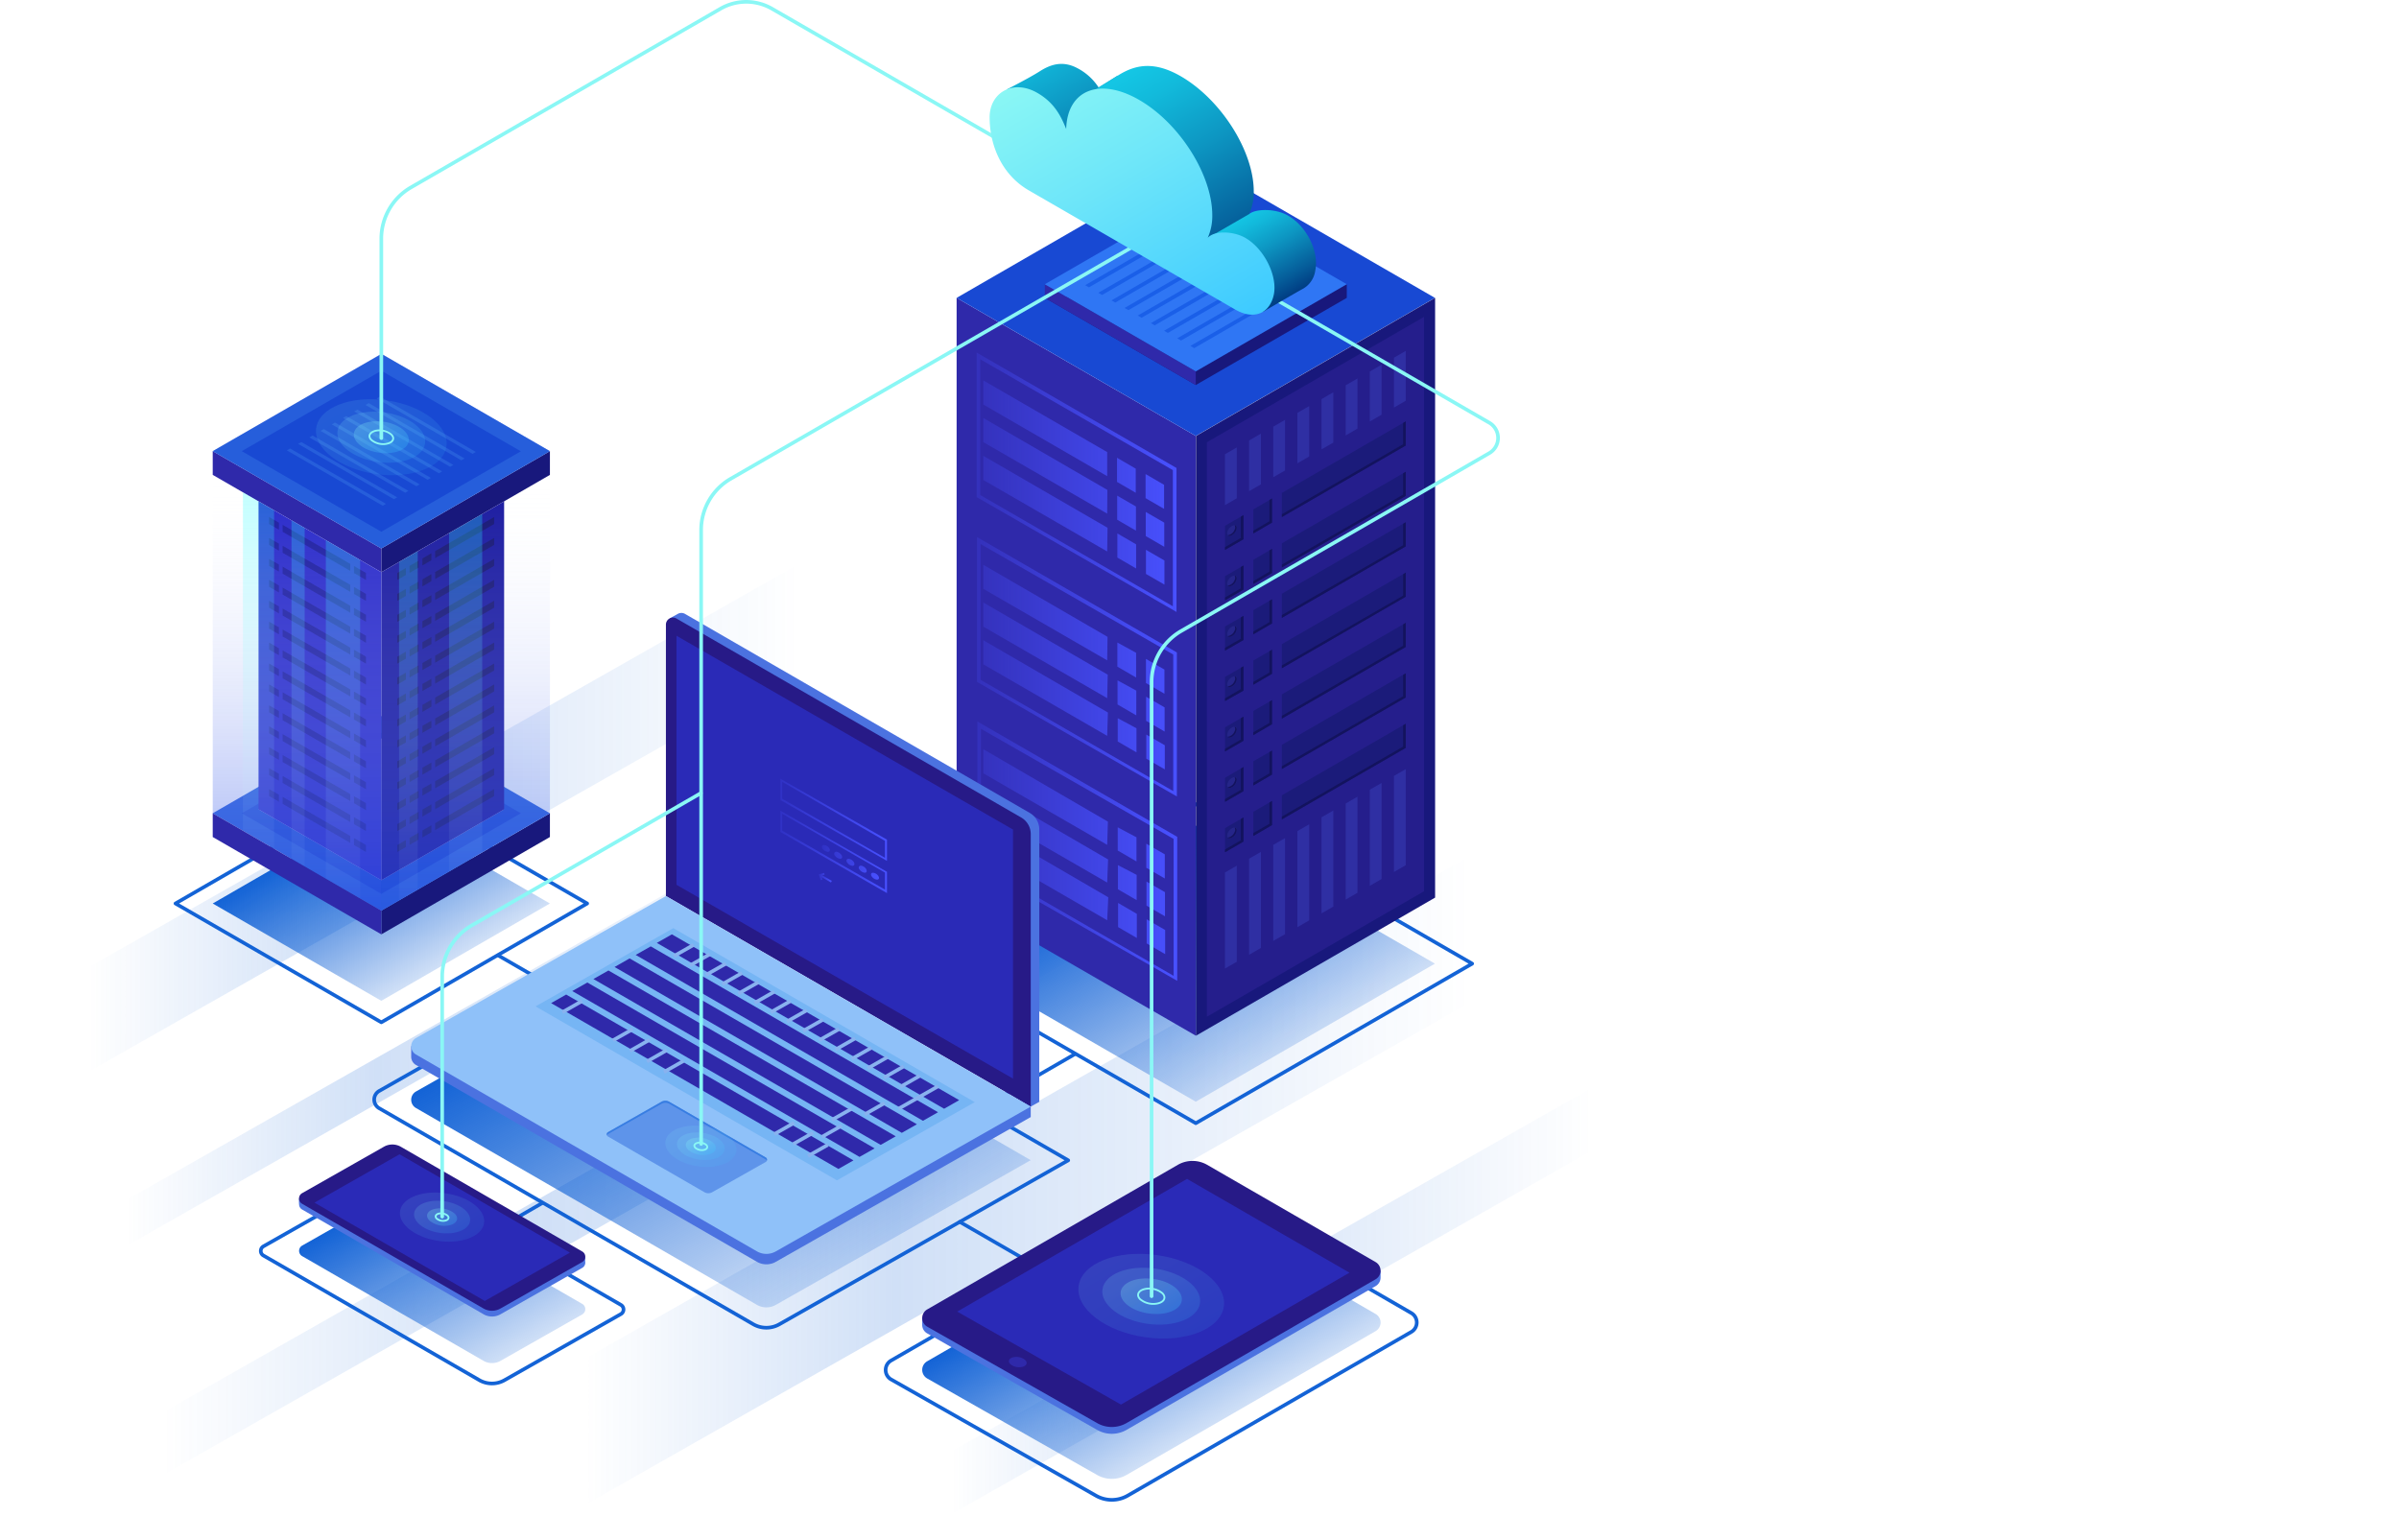 <svg xmlns="http://www.w3.org/2000/svg" xmlns:xlink="http://www.w3.org/1999/xlink" viewBox="0 0 659.95 423.59">
                        <defs><style>

                            .contact-clock {
                                transform-origin:55% 50%;
                                -moz-transform-origin:55% 50%;
                                animation-count: 0.5;
                                animation: clockFlip 2.5s;
                            }

                            @keyframes clockFlip {
                                0% {transform: perspective(2000px) rotateY(90deg) skewY(-1deg)}
                                30% {transform:perspective(2000px) rotateY(-25deg) skewY(-0.8deg)}
                                50% {transform:perspective(2000px) rotateY(20deg) skewY(0.8deg)}
                                70% {transform:perspective(2000px) rotateY(-10deg) skewY(-0.8deg)}
                                100% {transform:perspective(2000px) rotateY(0deg)}
                            }

                            .contact_lap {
                                animation-name: contactLap;
                                animation-duration: 6s;
                                animation-iteration-count: 1;
                                transform-origin: 50% 50%;
                            }

                            @keyframes contactLap {
                                0% {transform: translate(150px, 0);}
                                20% {transform: translate(0, 5px);}
                            }

                            .lap_location {
                                animation-name: locationOpecity;
                                animation-duration: 3s;
                                animation-iteration-count: infinite;
                            }

                            @keyframes locationOpecity {
                                0% {opacity: 1.5;}
                                50% {opacity: 0.4;}
                                100% {opacity: 1.5;}
                            }

                            .contact_location {
                                animation-name: contact-locate;
                                animation-duration: 3s;
                                animation-iteration-count: infinite;
                                transform-origin: 50% 50%;
                            }

                            @keyframes contact-locate {
                                0% {transform: translate(0, 0);}
                                50% {transform: translate(0, 8px);}
                            }

                            .contact_block {
                                animation-name: contactBlocka-1;
                                animation-duration: 4s;
                                animation-iteration-count: infinite;
                                transform-origin: 50% 50%;
                            }

                            @keyframes contactBlocka-1 {
                                0% {transform: translate(0, 0);}
                                50% {transform: translate(20px, 0);}
                            }

                            .contact_block-sec {
                                animation-name: contactBlocka-2;
                                animation-duration: 4s;
                                animation-iteration-count: infinite;
                                transform-origin: 50% 50%;
                            }

                            @keyframes contactBlocka-2 {
                                0% {transform: translate(0, 0);}
                                50% {transform: translate(-20px, 0);}
                            }

                            .cls-1,.cls-2,.cls-3,.cls-4,.cls-41,.cls-47,.cls-5,.cls-6,.cls-62,.cls-7{fill:none;}
                        .cls-2,.cls-3,.cls-4,.cls-41,.cls-5,.cls-6,.cls-62,.cls-7{stroke-linecap:round;stroke-linejoin:round;}
                        .cls-2,.cls-3{stroke-width:15px;}.cls-2{stroke:url(#linear-gradient);}.cls-3{stroke:url(#linear-gradient-2);}
                        .cls-4{stroke-width:11px;stroke:url(#linear-gradient-3);}.cls-5{stroke-width:25px;stroke:url(#linear-gradient-4);}
                        .cls-6{stroke-width:35px;stroke:url(#linear-gradient-5);}.cls-7{stroke:#1363d6;}.cls-8{fill:url(#linear-gradient-6);}
                        .cls-9{fill:url(#linear-gradient-7);}.cls-10{fill:url(#linear-gradient-8);}.cls-11{fill:url(#linear-gradient-9);}
                        .cls-12{fill:url(#linear-gradient-10);}.cls-13{fill:#2f29aa;}.cls-14{fill:#1849d3;}.cls-15{fill:#18187c;}
                        .cls-16{fill:#2f76f4;}.cls-17{fill:#1a5fe8;}.cls-18{fill:#251e8c;}.cls-19{fill:#1b1b7a;}.cls-20{fill:#13135e;}.cls-21{fill:#252589;}
                        .cls-22{fill:#2f2fa3;}.cls-23{fill:url(#linear-gradient-11);}.cls-24{fill:#265edb;}.cls-25{fill:#c3c8f4;}.cls-26{fill:#1a1aa0;}.cls-27{fill:#2727c9;}
                        .cls-28{fill:#151575;}.cls-29{fill:url(#linear-gradient-12);}.cls-30{fill:url(#linear-gradient-13);}.cls-31{clip-path:url(#clip-path);}
                        .cls-32{fill:url(#linear-gradient-14);}.cls-33{fill:url(#linear-gradient-15);}.cls-34{fill:url(#linear-gradient-16);}.cls-35{clip-path:url(#clip-path-2);}
                        .cls-36{fill:url(#linear-gradient-17);}.cls-37{fill:url(#linear-gradient-18);}.cls-38,.cls-53,.cls-56,.cls-59{opacity:0.11;}.cls-38{fill:url(#linear-gradient-19);}
                        .cls-39,.cls-54,.cls-57,.cls-60{opacity:0.15;}.cls-39{fill:url(#linear-gradient-20);}.cls-40,.cls-55,.cls-58,.cls-61{opacity:0.25;}.cls-40{fill:url(#linear-gradient-21);}
                        .cls-41,.cls-62{stroke:#8af7f5;}.cls-41{stroke-width:0.5px;}.cls-42{fill:#4b72e0;}.cls-43{fill:#271a87;}.cls-44{fill:#2a2ab7;}.cls-45{fill:#8fc1f9;}
                        .cls-46{fill:#76b5f4;}.cls-47{stroke:#89b2ef;stroke-miterlimit:10;}.cls-48{fill:#5e94ea;}.cls-49{fill:#377de2;}.cls-50{fill:url(#linear-gradient-22);}
                        .cls-51{fill:url(#linear-gradient-23);}.cls-52{fill:url(#linear-gradient-24);}.cls-53{fill:url(#linear-gradient-25);}.cls-54{fill:url(#linear-gradient-26);}
                        .cls-55{fill:url(#linear-gradient-27);}.cls-56{fill:url(#linear-gradient-28);}.cls-57{fill:url(#linear-gradient-29);}.cls-58{fill:url(#linear-gradient-30);}
                        .cls-59{fill:url(#linear-gradient-31);}.cls-60{fill:url(#linear-gradient-32);}.cls-61{fill:url(#linear-gradient-33);}.cls-63{fill:url(#linear-gradient-34);}
                        .cls-64{fill:url(#linear-gradient-35);}.cls-65{fill:url(#linear-gradient-36);}.cls-66{fill:url(#linear-gradient-37);}</style>
                            <linearGradient id="linear-gradient" x1="5" y1="357.87" x2="225.04" y2="357.87" gradientTransform="matrix(-1, 0, 0, 1, 464.95, 0)" gradientUnits="userSpaceOnUse"><stop offset="0.1" stop-color="#1363d6" stop-opacity="0"/><stop offset="0.62" stop-color="#1363d6" stop-opacity="0.2"/><stop offset="0.9" stop-color="#1363d6" stop-opacity="0"/></linearGradient>
                            <linearGradient id="linear-gradient-2" x1="94.28" y1="314.89" x2="456.08" y2="314.89" xlink:href="#linear-gradient"/>
                            <linearGradient id="linear-gradient-3" x1="208.58" y1="280.55" x2="454.85" y2="280.55" xlink:href="#linear-gradient"/>
                            <linearGradient id="linear-gradient-4" x1="220.92" y1="225.04" x2="464.95" y2="225.04" xlink:href="#linear-gradient"/>
                            <linearGradient id="linear-gradient-5" x1="30.15" y1="324.74" x2="334.24" y2="324.74" xlink:href="#linear-gradient"/>
                            <linearGradient id="linear-gradient-6" x1="119.55" y1="293.61" x2="152.44" y2="236.63" gradientTransform="matrix(-1, 0, 0, 1, 464.95, 0)" gradientUnits="userSpaceOnUse"><stop offset="0" stop-color="#1363d6" stop-opacity="0.2"/><stop offset="1" stop-color="#1363d6"/></linearGradient>
                            <linearGradient id="linear-gradient-7" x1="134.59" y1="393.98" x2="161.83" y2="346.79" xlink:href="#linear-gradient-6"/>
                            <linearGradient id="linear-gradient-8" x1="241.86" y1="354.1" x2="292.32" y2="266.71" xlink:href="#linear-gradient-6"/>
                            <linearGradient id="linear-gradient-9" x1="348.45" y1="268.65" x2="371.64" y2="228.48" xlink:href="#linear-gradient-6"/>
                            <linearGradient id="linear-gradient-10" x1="329.57" y1="375.96" x2="357.05" y2="328.38" xlink:href="#linear-gradient-6"/>
                            <linearGradient id="linear-gradient-11" x1="141.4" y1="183.44" x2="196.38" y2="183.44" gradientTransform="matrix(-1, 0, 0, 1, 464.95, 0)" gradientUnits="userSpaceOnUse">
                                <stop offset="0" stop-color="#4851ff"/><stop offset="1" stop-color="#4851ff" stop-opacity="0.2"/></linearGradient>
                            <linearGradient id="linear-gradient-12" x1="336.85" y1="250.53" x2="336.85" y2="130.65" gradientTransform="matrix(-1, 0, 0, 1, 464.95, 0)" gradientUnits="userSpaceOnUse"><stop offset="0" stop-color="#2e52e8" stop-opacity="0.4"/><stop offset="1" stop-color="#fff" stop-opacity="0"/></linearGradient>
                            <linearGradient id="linear-gradient-13" x1="383.24" y1="250.53" x2="383.24" y2="130.65" gradientTransform="matrix(-1, 0, 0, 1, 464.95, 0)" gradientUnits="userSpaceOnUse"><stop offset="0" stop-color="#2e52e8" stop-opacity="0.5"/><stop offset="1" stop-color="#fff" stop-opacity="0"/></linearGradient>
                            <clipPath id="clip-path"><polygon class="cls-1" points="104.9 157.43 104.9 250.53 58.52 223.75 58.52 130.65 104.9 157.43"/></clipPath>
                            <linearGradient id="linear-gradient-14" x1="370.58" y1="127.99" x2="370.58" y2="257.05" gradientTransform="matrix(1, 0, 0, -1, -276.22, 385.04)" gradientUnits="userSpaceOnUse"><stop offset="0" stop-color="aqua" stop-opacity="0.3"/><stop offset="1" stop-color="#fff" stop-opacity="0"/></linearGradient>
                            <linearGradient id="linear-gradient-15" x1="382.95" y1="123.56" x2="382.95" y2="252.62" gradientTransform="matrix(1, 0, 0, -1, -300.95, 376.18)" xlink:href="#linear-gradient-14"/>
                            <linearGradient id="linear-gradient-16" x1="393.82" y1="120.18" x2="393.82" y2="249.23" gradientTransform="matrix(1, 0, 0, -1, -322.7, 369.41)" xlink:href="#linear-gradient-14"/>
                            <clipPath id="clip-path-2"><polygon class="cls-1" points="104.9 157.43 104.9 250.53 151.28 223.75 151.28 130.65 104.9 157.43"/></clipPath>
                            <linearGradient id="linear-gradient-17" x1="336.85" y1="127.99" x2="336.85" y2="257.05" gradientTransform="matrix(1, 0, 0, -1, -208.76, 385.04)" xlink:href="#linear-gradient-14"/>
                            <linearGradient id="linear-gradient-18" x1="352.6" y1="130.01" x2="352.6" y2="259.07" gradientTransform="matrix(1, 0, 0, -1, -240.25, 389.08)" xlink:href="#linear-gradient-14"/>
                            <linearGradient id="linear-gradient-19" x1="353.16" y1="132.21" x2="366.93" y2="108.37" gradientTransform="matrix(-0.14, -0.99, -0.99, 0.14, 274.43, 459.94)" gradientUnits="userSpaceOnUse"><stop offset="0" stop-color="#3dcaff"/><stop offset="0.6" stop-color="#6ee6f9"/><stop offset="1" stop-color="#8af7f5"/></linearGradient>
                            <linearGradient id="linear-gradient-20" x1="355.42" y1="128.3" x2="364.67" y2="112.28" xlink:href="#linear-gradient-19"/>
                            <linearGradient id="linear-gradient-21" x1="357.15" y1="125.31" x2="362.94" y2="115.27" gradientTransform="matrix(-1, 0, 0, 1, 464.95, 0)" xlink:href="#linear-gradient-19"/>
                            <linearGradient id="linear-gradient-22" x1="220.98" y1="229.97" x2="250.29" y2="229.97" xlink:href="#linear-gradient-11"/>
                            <linearGradient id="linear-gradient-23" x1="223.14" y1="237.26" x2="238.85" y2="237.26" xlink:href="#linear-gradient-11"/>
                            <linearGradient id="linear-gradient-24" x1="236.11" y1="241.47" x2="239.74" y2="241.47" xlink:href="#linear-gradient-11"/>
                            <linearGradient id="linear-gradient-25" x1="268.4" y1="321.89" x2="275.91" y2="308.88" gradientTransform="matrix(-1, 0, 0, 1, 464.95, 0)" xlink:href="#linear-gradient-19"/>
                            <linearGradient id="linear-gradient-26" x1="269.63" y1="319.76" x2="274.68" y2="311.02" gradientTransform="matrix(-1, 0, 0, 1, 464.95, 0)" xlink:href="#linear-gradient-19"/>
                            <linearGradient id="linear-gradient-27" x1="270.58" y1="318.13" x2="273.74" y2="312.65" gradientTransform="matrix(-1, 0, 0, 1, 464.95, 0)" xlink:href="#linear-gradient-19"/>
                            <linearGradient id="linear-gradient-28" x1="140.57" y1="369.91" x2="155.91" y2="343.34" gradientTransform="matrix(-0.14, -0.99, -0.99, 0.14, 690.58, 453.46)" xlink:href="#linear-gradient-19"/>
                            <linearGradient id="linear-gradient-29" x1="143.09" y1="365.55" x2="153.39" y2="347.7" gradientTransform="matrix(-0.14, -0.99, -0.99, 0.14, 690.58, 453.45)" xlink:href="#linear-gradient-19"/>
                            <linearGradient id="linear-gradient-30" x1="145.01" y1="362.22" x2="151.47" y2="351.03" gradientTransform="matrix(-0.14, -0.99, -0.99, 0.14, 690.58, 453.46)" xlink:href="#linear-gradient-19"/>
                            <linearGradient id="linear-gradient-31" x1="338.88" y1="342.55" x2="347.77" y2="327.15" gradientTransform="matrix(-1, 0, 0, 1, 464.95, 0)" xlink:href="#linear-gradient-19"/>
                            <linearGradient id="linear-gradient-32" x1="340.37" y1="339.97" x2="346.28" y2="329.73" gradientTransform="matrix(-0.14, -0.99, -0.99, 0.14, 501.25, 627.89)" xlink:href="#linear-gradient-19"/>
                            <linearGradient id="linear-gradient-33" x1="341.75" y1="337.59" x2="344.91" y2="332.11" gradientTransform="matrix(-1, 0, 0, 1, 464.95, 0)" xlink:href="#linear-gradient-19"/>
                            <linearGradient id="linear-gradient-34" x1="159.88" y1="44.99" x2="175.74" y2="17.52" gradientTransform="matrix(-1, 0, 0, 1, 464.95, 0)" gradientUnits="userSpaceOnUse">
                                <stop offset="0" stop-color="#05619c"/><stop offset="0.61" stop-color="#0d96c2"/><stop offset="1" stop-color="#11b2d6"/></linearGradient>
                            <linearGradient id="linear-gradient-35" x1="112.87" y1="83.08" x2="125.87" y2="60.55" gradientTransform="matrix(-1, 0, 0, 1, 464.95, 0)" gradientUnits="userSpaceOnUse">
                                <stop offset="0" stop-color="#003d83"/><stop offset="0.19" stop-color="#055d9a"/><stop offset="0.57" stop-color="#0d96c2"/><stop offset="0.85" stop-color="#12b9db"/>
                                <stop offset="1" stop-color="#14c7e5"/></linearGradient>
                            <linearGradient id="linear-gradient-36" x1="132.06" y1="65.11" x2="157.6" y2="20.86" gradientTransform="matrix(-1, 0, 0, 1, 464.95, 0)" gradientUnits="userSpaceOnUse"><stop offset="0" stop-color="#05619c"/><stop offset="0.45" stop-color="#0d96c2"/><stop offset="0.81" stop-color="#12badb"/><stop offset="1" stop-color="#14c7e5"/></linearGradient>
                            <linearGradient id="linear-gradient-37" x1="132.18" y1="94.23" x2="176.31" y2="17.79" gradientTransform="matrix(-1, 0, 0, 1, 464.95, 0)" xlink:href="#linear-gradient-19"/></defs>
                        <title>Asset 2</title><g id="Layer_2" data-name="Layer 2"><g id="OBJECTS"><line class="cls-2" x1="452.45" y1="299.65" x2="247.41" y2="416.09"/>
                        <line class="cls-3" x1="363.17" y1="216.42" x2="16.37" y2="413.36"/><line class="cls-4" x1="250.86" y1="213.74" x2="15.6" y2="347.35"/>
                        <line class="cls-5" x1="231.53" y1="162.85" x2="12.5" y2="287.23"/><line class="cls-6" x1="417.3" y1="248.33" x2="148.2" y2="401.15"/>
                        <polygon class="cls-7" points="404.99 265.12 328.95 221.22 252.91 265.12 328.95 309.02 404.99 265.12"/>
                        <polygon class="cls-8" points="263.16 265.12 328.95 227.13 394.74 265.12 328.95 303.1 263.16 265.12"/>
                        <path class="cls-9 contact_location" d="M332.1,334.75l46.32,26.75a2.73,2.73,0,0,1,0,4.73L309.89,405.8a8.15,8.15,0,0,1-8.08,0l-46.74-26.55a2.73,2.73,0,0,1,0-4.74L324,334.75A8.16,8.16,0,0,1,332.1,334.75Z"/>
                        <path class="cls-7 contact_location" d="M388.33,361.3,332.42,329a8.79,8.79,0,0,0-8.79,0l-78.55,45.35a3,3,0,0,0,0,5.13l56.4,32a8.79,8.79,0,0,0,8.74,0l78.09-45.08A3,3,0,0,0,388.33,361.3Z"/>
                        <path class="cls-10 contact_location" d="M183.19,261.26l100.36,57.93L213.43,359a5.27,5.27,0,0,1-5.2,0l-93.8-54.16a2.62,2.62,0,0,1,0-4.54Z"/>
                        <path class="cls-7 contact_location" d="M293.86,319.23,183.22,255.35l-78.9,44.8a2.74,2.74,0,0,0,0,4.76l102.91,59.42a7.24,7.24,0,0,0,7.18,0Z"/>
                        <polygon class="cls-7" points="161.53 248.57 104.9 215.87 48.27 248.57 104.9 281.26 161.53 248.57"/>
                        <polygon class="cls-11" points="58.52 248.57 104.9 221.79 151.28 248.57 104.9 275.35 58.52 248.57"/>
                        <path class="cls-12 contact_location" d="M83.12,342.69l22.47-12.77a4.71,4.71,0,0,1,4.68,0l49.9,28.81a1.67,1.67,0,0,1,0,2.9l-22.48,12.77a4.72,4.72,0,0,1-4.67,0l-49.9-28.81A1.67,1.67,0,0,1,83.12,342.69Z"/>
                        <path class="cls-7 contact_location" d="M170.8,359l-59.38-34.28a7,7,0,0,0-6.94,0l-32,18.17a1.46,1.46,0,0,0,0,2.54l59.39,34.28a7,7,0,0,0,6.93,0l32-18.18A1.46,1.46,0,0,0,170.8,359Z"/>
                        <line class="cls-7" x1="264.03" y1="336.17" x2="287.62" y2="349.78"/><line class="cls-7" x1="137.06" y1="262.86" x2="153.39" y2="272.29"/>
                        <line class="cls-7" x1="149.18" y1="330.98" x2="126.29" y2="344.19"/><line class="cls-7" x1="295.66" y1="290.03" x2="272.4" y2="303.46"/>
                        <polygon class="cls-13" points="328.95 284.93 263.16 246.94 263.16 81.95 328.95 119.94 328.95 284.93"/>
                        <polygon class="cls-14" points="263.16 81.95 328.95 43.97 394.74 81.95 328.95 119.94 263.16 81.95"/>
                        <polygon class="cls-15" points="287.42 81.95 370.49 78.2 370.49 81.95 328.95 105.93 287.42 81.95"/>
                        <polygon class="cls-13" points="287.42 81.95 287.42 78.2 328.95 102.18 328.95 105.93 287.42 81.95"/>
                        <polygon class="cls-16" points="287.42 78.2 328.95 54.22 370.49 78.2 328.95 102.18 287.42 78.2"/>
                        <polygon class="cls-17" points="351.11 73.17 352.15 73.77 321.27 91.6 320.23 90.99 351.11 73.17"/>
                        <polygon class="cls-17" points="328.51 95.78 327.47 95.17 358.35 77.34 359.39 77.95 328.51 95.78"/>
                        <polygon class="cls-17" points="354.73 75.26 355.77 75.86 324.89 93.69 323.85 93.08 354.73 75.26"/>
                        <polygon class="cls-17" points="347.49 71.08 348.53 71.68 317.65 89.51 316.61 88.9 347.49 71.08"/>
                        <polygon class="cls-17" points="329.39 60.63 330.44 61.23 299.56 79.06 298.52 78.46 329.39 60.63"/>
                        <polygon class="cls-17" points="336.63 64.81 337.68 65.41 306.8 83.24 305.75 82.64 336.63 64.81"/>
                        <polygon class="cls-17" points="343.87 68.99 344.91 69.59 314.04 87.42 312.99 86.81 343.87 68.99"/>
                        <polygon class="cls-17" points="333.01 62.72 334.06 63.32 303.18 81.15 302.13 80.55 333.01 62.72"/>
                        <polygon class="cls-17" points="340.25 66.9 341.29 67.5 310.42 85.33 309.37 84.72 340.25 66.9"/>
                        <polygon class="cls-18" points="330.45 120.8 393.24 84.55 393.24 246.08 330.45 282.33 330.45 120.8"/>
                        <path class="cls-15" d="M391.74,87.15V245.21L332,279.73V121.67l59.79-34.52m3-5.2-65.79,38v165l65.79-38V82Z"/>
                        <path class="cls-19" d="M342.07,141.72v6.64L337,151.29v-6.64Zm10.56.54,34.08-19.68v-6.64l-34.08,19.68Zm-7.85-2.11v6.64l5.15-3v-6.64Z"/>
                        <path class="cls-20" d="M341.35,148v-5.87l.72-.41v6.64L337,151.29v-.77Zm11.28-6.52v.78l34.08-19.68v-6.64l-.72.42v5.86ZM344.78,146v.77l5.15-3v-6.64l-.72.42v5.86Z"/>
                        <path class="cls-21 contact_location" d="M340.06,146a2.39,2.39,0,0,1-1.81,1.5c-.63,0-.85-.67-.48-1.5a2.39,2.39,0,0,1,1.81-1.5C340.21,144.48,340.43,145.15,340.06,146Z"/>
                        <path class="cls-20 contact_location" d="M337.81,147.25a2.41,2.41,0,0,0,1.81-1.5,1.27,1.27,0,0,0,0-1.26c.58,0,.76.7.41,1.49a2.39,2.39,0,0,1-1.81,1.5.6.6,0,0,1-.51-.24Z"/>
                        <path class="cls-19 contact_location" d="M342.07,155.58v6.64L337,165.16v-6.64Zm10.56.54,34.08-19.68V129.8l-34.08,19.68Zm-7.85-2.1v6.64l5.15-3V151Z"/>
                        <path class="cls-20 contact_location" d="M341.35,161.86V156l.72-.42v6.64L337,165.16v-.78Zm11.28-6.52v.78l34.08-19.68V129.8l-.72.42v5.86Zm-7.85,4.54v.78l5.15-3V151l-.72.42v5.86Z"/>
                        <path class="cls-21 contact_location" d="M340.06,159.84a2.39,2.39,0,0,1-1.81,1.5c-.63,0-.85-.67-.48-1.5a2.39,2.39,0,0,1,1.81-1.5C340.21,158.34,340.43,159,340.06,159.84Z"/>
                        <path class="cls-20 contact_location" d="M337.81,161.11a2.39,2.39,0,0,0,1.81-1.5,1.27,1.27,0,0,0,0-1.26c.58.06.76.7.41,1.49a2.39,2.39,0,0,1-1.81,1.5.6.6,0,0,1-.51-.24Z"/>
                        <path class="cls-19 contact_location" d="M342.07,169.44v6.64L337,179v-6.64Zm10.56.54,34.08-19.67v-6.64l-34.08,19.67Zm-7.85-2.1v6.64l5.15-3v-6.64Z"/>
                        <path class="cls-20" d="M341.35,175.72v-5.86l.72-.42v6.64L337,179v-.78Zm11.28-6.51V170l34.08-19.67v-6.64l-.72.41V150Zm-7.85,4.53v.78l5.15-3v-6.64l-.72.41v5.87Z"/>
                        <path class="cls-21" d="M340.06,173.71a2.39,2.39,0,0,1-1.81,1.5c-.63,0-.85-.67-.48-1.5a2.4,2.4,0,0,1,1.81-1.51C340.21,172.2,340.43,172.88,340.06,173.71Z"/>
                        <path class="cls-20" d="M337.81,175a2.39,2.39,0,0,0,1.81-1.5,1.27,1.27,0,0,0,0-1.26c.58.06.76.7.41,1.5a2.39,2.39,0,0,1-1.81,1.5.58.58,0,0,1-.51-.25Z"/>
                        <path class="cls-19" d="M342.07,183.31V190L337,192.88v-6.64Zm10.56.54,34.08-19.68v-6.64l-34.08,19.68Zm-7.85-2.11v6.64l5.15-3v-6.64Z"/>
                        <path class="cls-20" d="M341.35,189.59v-5.87l.72-.41V190L337,192.88v-.77Zm11.28-6.52v.78l34.08-19.68v-6.64L386,158v5.86Zm-7.85,4.54v.77l5.15-3v-6.64l-.72.42v5.86Z"/>
                        <path class="cls-21" d="M340.06,187.57a2.39,2.39,0,0,1-1.81,1.5c-.63,0-.85-.67-.48-1.5a2.39,2.39,0,0,1,1.81-1.5C340.21,186.07,340.43,186.74,340.06,187.57Z"/>
                        <path class="cls-20" d="M337.81,188.84a2.39,2.39,0,0,0,1.81-1.5,1.27,1.27,0,0,0,0-1.26c.58,0,.76.7.41,1.49a2.39,2.39,0,0,1-1.81,1.5.6.6,0,0,1-.51-.24Z"/>
                        <path class="cls-19" d="M342.07,197.17v6.64L337,206.75v-6.64Zm10.56.54L386.71,178v-6.64l-34.08,19.68Zm-7.85-2.1v6.64l5.15-3v-6.64Z"/>
                        <path class="cls-20" d="M341.35,203.45v-5.86l.72-.42v6.64L337,206.75V206Zm11.28-6.52v.78L386.71,178v-6.64l-.72.42v5.86Zm-7.85,4.54v.78l5.15-3v-6.64l-.72.42v5.86Z"/>
                        <path class="cls-21" d="M340.06,201.43a2.39,2.39,0,0,1-1.81,1.5c-.63,0-.85-.67-.48-1.5a2.39,2.39,0,0,1,1.81-1.5C340.21,199.93,340.43,200.6,340.06,201.43Z"/>
                        <path class="cls-20" d="M337.81,202.7a2.39,2.39,0,0,0,1.81-1.5,1.27,1.27,0,0,0,0-1.26c.58.06.76.7.41,1.49a2.39,2.39,0,0,1-1.81,1.5.6.6,0,0,1-.51-.24Z"/>
                        <path class="cls-19" d="M342.07,211v6.64L337,220.61V214Zm10.56.54,34.08-19.67v-6.64l-34.08,19.68Zm-7.85-2.1v6.64l5.15-3V206.5Z"/>
                        <path class="cls-20" d="M341.35,217.31v-5.86l.72-.42v6.64L337,220.61v-.78Zm11.28-6.51v.77l34.08-19.67v-6.64l-.72.41v5.87Zm-7.85,4.53v.78l5.15-3V206.5l-.72.41v5.87Z"/>
                        <path class="cls-21" d="M340.06,215.3a2.39,2.39,0,0,1-1.81,1.5c-.63,0-.85-.67-.48-1.5a2.4,2.4,0,0,1,1.81-1.51C340.21,213.79,340.43,214.47,340.06,215.3Z"/>
                        <path class="cls-20" d="M337.81,216.56a2.39,2.39,0,0,0,1.81-1.5,1.26,1.26,0,0,0,0-1.25c.58.05.76.69.41,1.49a2.39,2.39,0,0,1-1.81,1.5.58.58,0,0,1-.51-.25Z"/>
                        <path class="cls-19" d="M342.07,224.9v6.64L337,234.47v-6.63Zm10.56.54,34.08-19.68v-6.64L352.63,218.8Zm-7.85-2.1V230l5.15-3v-6.64Z"/>
                        <path class="cls-20" d="M341.35,231.18v-5.87l.72-.41v6.64L337,234.47v-.77Zm11.28-6.52v.78l34.08-19.68v-6.64l-.72.42v5.86Zm-7.85,4.54V230l5.15-3v-6.64l-.72.42v5.86Z"/>
                        <path class="cls-21" d="M340.06,229.16a2.39,2.39,0,0,1-1.81,1.5c-.63,0-.85-.67-.48-1.5a2.39,2.39,0,0,1,1.81-1.5C340.21,227.66,340.43,228.33,340.06,229.16Z"/>
                        <path class="cls-20" d="M337.81,230.43a2.39,2.39,0,0,0,1.81-1.5,1.27,1.27,0,0,0,0-1.26c.58.05.76.7.41,1.49a2.39,2.39,0,0,1-1.81,1.5.6.6,0,0,1-.51-.24Z"/>
                        <polygon class="cls-22" points="383.47 239.91 386.71 238.03 386.71 211.6 383.47 213.48 383.47 239.91"/>
                        <polygon class="cls-22" points="376.82 243.71 380.07 241.83 380.07 215.4 376.82 217.27 376.82 243.71"/>
                        <polygon class="cls-22" points="370.19 247.5 373.43 245.62 373.43 219.19 370.19 221.07 370.19 247.5"/>
                        <polygon class="cls-22" points="363.54 251.29 366.79 249.42 366.79 222.99 363.54 224.86 363.54 251.29"/>
                        <polygon class="cls-22" points="356.9 255.09 360.15 253.21 360.15 226.78 356.9 228.66 356.9 255.09"/>
                        <polygon class="cls-22" points="350.26 258.88 353.51 257.01 353.51 230.58 350.26 232.45 350.26 258.88"/>
                        <polygon class="cls-22" points="343.62 262.68 346.87 260.8 346.87 234.37 343.62 236.25 343.62 262.68"/>
                        <polygon class="cls-22" points="336.98 266.47 340.23 264.6 340.23 238.17 336.98 240.04 336.98 266.47"/>
                        <polygon class="cls-22" points="350.26 131.3 350.26 117.39 353.51 115.51 353.51 129.43 350.26 131.3"/>
                        <polygon class="cls-22" points="356.9 127.47 356.9 113.59 360.15 111.72 360.15 125.59 356.9 127.47"/>
                        <polygon class="cls-22" points="336.98 138.97 336.98 124.97 340.23 123.1 340.23 137.09 336.98 138.97"/>
                        <polygon class="cls-22" points="343.62 135.13 343.62 121.18 346.87 119.3 346.87 133.26 343.62 135.13"/>
                        <polygon class="cls-22" points="383.47 112.13 383.47 98.41 386.71 96.54 386.71 110.25 383.47 112.13"/>
                        <polygon class="cls-22" points="363.54 123.63 363.54 109.8 366.79 107.92 366.79 121.76 363.54 123.63"/>
                        <polygon class="cls-22" points="376.82 115.97 376.82 102.21 380.07 100.33 380.07 114.09 376.82 115.97"/>
                        <polygon class="cls-22" points="370.19 119.8 370.19 106 373.43 104.13 373.43 117.92 370.19 119.8"/>
                        <path class="cls-23 contact_location" d="M320.23,133.38V140l-5.09-2.94v-6.64Zm-15.65-9L270.5,104.66v6.64L304.58,131Zm2.7,1.56v6.64l5.16,3v-6.64Zm13,17.85v6.64l-5.09-2.94v-6.64Zm-15.65-9L270.5,115v6.64l34.08,19.67Zm2.7,1.57v6.63l5.16,3v-6.64Zm13,17.84v6.64l-5.09-2.94v-6.64Zm-15.65-9L270.5,125.41v6.64l34.08,19.67Zm2.7,1.56v6.64l5.16,3v-6.64Zm-38.47-9.86-.24-.14V97l54.73,31.61.25.14v39.61Zm.74-38.06v37.35l53,30.61V129.34Zm50.68,85.37v6.64l-5.09-2.93v-6.64Zm-15.65-9L270.5,155.39V162l34.08,19.68Zm2.7,1.56v6.64l5.16,3V179.6Zm13,17.85v6.64l-5.09-2.94v-6.64Zm-15.65-9L270.5,165.76v6.64l34.08,19.68Zm2.7,1.56v6.64l5.16,3V190Zm13,17.85v6.64l-5.09-2.94v-6.64Zm-15.65-9L270.5,176.14v6.63l34.08,19.68Zm2.7,1.56V204l5.16,3v-6.64Zm-38.47-9.85-.24-.14V147.76l54.73,31.6.25.14v39.62Zm.74-38.06v37.35l53,30.61V180.07Zm50.68,85.37v6.64l-5.09-2.94v-6.64Zm-15.65-9L270.5,206.12v6.64l34.08,19.68Zm2.7,1.56V234l5.16,3v-6.64Zm13,17.84v6.64l-5.09-2.93v-6.64Zm-15.65-9L270.5,216.49v6.64l34.08,19.68Zm2.7,1.56v6.64l5.16,3V240.7Zm13,17.85v6.64l-5.09-2.94v-6.64Zm-15.65-9L270.5,226.86v6.64l34.08,19.68Zm2.7,1.56v6.64l5.16,3v-6.64Zm-38.47-9.86-.24-.14V198.49l54.73,31.6.25.14v39.62Zm.74-38.05v37.35l53,30.61V230.8Z"/><polygon class="cls-15" points="104.9 250.53 151.28 223.75 151.28 230.28 104.9 257.06 104.9 250.53"/><polygon class="cls-14" points="62.52 223.75 104.9 199.28 147.28 223.75 104.9 248.22 62.52 223.75"/><path class="cls-24" d="M104.9,201.59l38.38,22.16L104.9,245.91,66.51,223.75l38.39-22.16m0-4.62L58.51,223.75l46.39,26.78,46.38-26.78L104.9,197Z"/>
                        <polygon class="cls-13" points="58.52 230.28 58.52 223.75 104.9 250.53 104.9 257.06 58.52 230.28"/>
                        <polygon class="cls-25" points="71.12 222.66 104.9 203.16 138.68 222.66 104.9 242.16 71.12 222.66"/>
                        <polygon class="cls-25" points="58.52 124.12 104.9 97.34 151.28 124.12 104.9 150.9 58.52 124.12"/>
                        <polygon class="cls-15" points="104.9 150.9 151.28 124.12 151.28 130.65 104.9 157.43 104.9 150.9"/>
                        <polygon class="cls-13" points="58.52 130.65 58.52 124.12 104.9 150.9 104.9 157.43 58.52 130.65"/>
                        <polygon class="cls-14" points="62.52 124.12 104.9 99.65 147.28 124.12 104.9 148.59 62.52 124.12"/>
                        <path class="cls-24" d="M104.9,102l38.38,22.16L104.9,146.29,66.51,124.12,104.9,102m0-4.62L58.51,124.12,104.9,150.9l46.38-26.78L104.9,97.34Z"/>
                        <polygon class="cls-24" points="85.98 119.82 85.09 120.34 111.46 135.56 112.35 135.05 85.98 119.82"/>
                        <polygon class="cls-24" points="105.28 139.13 106.17 138.62 79.8 123.39 78.91 123.91 105.28 139.13"/>
                        <polygon class="cls-24" points="82.89 121.61 82 122.12 108.37 137.34 109.26 136.83 82.89 121.61"/>
                        <polygon class="cls-24" points="89.07 118.04 88.18 118.55 114.55 133.78 115.44 133.26 89.07 118.04"/>
                        <polygon class="cls-24" points="104.52 109.12 103.63 109.63 130 124.86 130.89 124.34 104.52 109.12"/>
                        <polygon class="cls-24" points="98.34 112.69 97.45 113.2 123.82 128.42 124.71 127.91 98.34 112.69"/>
                        <polygon class="cls-24" points="92.16 116.25 91.27 116.77 117.64 131.99 118.53 131.48 92.16 116.25"/>
                        <polygon class="cls-24" points="101.43 110.9 100.54 111.42 126.91 126.64 127.8 126.13 101.43 110.9"/>
                        <polygon class="cls-24" points="95.25 114.47 94.36 114.99 120.73 130.21 121.62 129.69 95.25 114.47"/>
                        <polygon class="cls-26" points="104.9 242.16 138.68 222.66 138.68 137.93 104.9 157.43 104.9 242.16"/>
                        <polygon class="cls-27" points="104.9 242.16 71.12 222.66 71.12 137.93 104.9 157.43 104.9 242.16"/>
                        <polygon class="cls-26" points="97.38 155.73 100.67 157.63 100.67 159.56 97.38 157.65 97.38 155.73"/>
                        <polygon class="cls-26" points="97.38 161.49 100.67 163.39 100.67 165.31 97.38 163.41 97.38 161.49"/>
                        <polygon class="cls-26" points="96.35 155.14 96.35 157.06 77.75 146.32 77.75 144.4 96.35 155.14"/>
                        <polygon class="cls-26" points="96.35 172.41 96.35 174.33 77.75 163.59 77.75 161.67 96.35 172.41"/>
                        <polygon class="cls-26" points="96.35 166.65 96.35 168.57 77.75 157.84 77.75 155.91 96.35 166.65"/>
                        <polygon class="cls-26" points="96.35 160.9 96.35 162.82 77.75 152.08 77.75 150.16 96.35 160.9"/>
                        <polygon class="cls-26" points="97.38 184.52 100.67 186.42 100.67 188.34 97.38 186.44 97.38 184.52"/>
                        <polygon class="cls-26" points="97.38 178.76 100.67 180.66 100.67 182.58 97.38 180.68 97.38 178.76"/>
                        <polygon class="cls-26" points="97.38 173 100.67 174.91 100.67 176.83 97.38 174.92 97.38 173"/>
                        <polygon class="cls-26" points="97.38 167.25 100.67 169.15 100.67 171.07 97.38 169.17 97.38 167.25"/>
                        <polygon class="cls-26" points="96.35 212.71 96.35 214.63 77.75 203.89 77.75 201.97 96.35 212.71"/>
                        <polygon class="cls-26" points="96.35 218.47 96.35 220.39 77.75 209.65 77.75 207.73 96.35 218.47"/>
                        <polygon class="cls-26" points="97.38 190.27 100.67 192.18 100.67 194.1 97.38 192.19 97.38 190.27"/>
                        <polygon class="cls-26" points="96.35 206.95 96.35 208.87 77.75 198.14 77.75 196.21 96.35 206.95"/>
                        <polygon class="cls-26" points="96.35 224.22 96.35 226.15 77.75 215.41 77.75 213.49 96.35 224.22"/>
                        <polygon class="cls-26" points="77.75 221.16 77.75 219.24 96.35 229.98 96.35 231.9 77.75 221.16"/>
                        <polygon class="cls-26" points="96.35 183.93 96.35 185.85 77.75 175.11 77.75 173.19 96.35 183.93"/>
                        <polygon class="cls-26" points="96.35 178.17 96.35 180.09 77.75 169.35 77.75 167.43 96.35 178.17"/>
                        <polygon class="cls-26" points="96.35 201.2 96.35 203.12 77.75 192.38 77.75 190.46 96.35 201.2"/>
                        <polygon class="cls-26" points="96.35 189.68 96.35 191.6 77.75 180.86 77.75 178.94 96.35 189.68"/>
                        <polygon class="cls-26" points="96.35 195.44 96.35 197.36 77.75 186.62 77.75 184.7 96.35 195.44"/>
                        <polygon class="cls-26" points="76.73 163 74.03 161.44 74.03 159.52 76.73 161.08 76.73 163"/>
                        <polygon class="cls-26" points="76.73 186.03 74.03 184.47 74.03 182.55 76.73 184.11 76.73 186.03"/>
                        <polygon class="cls-26" points="76.73 174.52 74.03 172.96 74.03 171.04 76.73 172.59 76.73 174.52"/>
                        <polygon class="cls-26" points="76.73 180.27 74.03 178.72 74.03 176.79 76.73 178.35 76.73 180.27"/>
                        <polygon class="cls-26" points="76.73 197.54 74.03 195.99 74.03 194.07 76.73 195.62 76.73 197.54"/>
                        <polygon class="cls-26" points="76.73 191.79 74.03 190.23 74.03 188.31 76.73 189.87 76.73 191.79"/>
                        <polygon class="cls-26" points="76.73 203.3 74.03 201.75 74.03 199.82 76.73 201.38 76.73 203.3"/>
                        <polygon class="cls-26" points="76.73 168.76 74.03 167.2 74.03 165.28 76.73 166.84 76.73 168.76"/>
                        <polygon class="cls-26" points="76.73 143.81 76.73 145.73 74.03 144.17 74.03 142.25 76.73 143.81"/>
                        <polygon class="cls-26" points="76.73 151.49 74.03 149.93 74.03 148.01 76.73 149.57 76.73 151.49"/>
                        <polygon class="cls-26" points="76.73 157.25 74.03 155.69 74.03 153.77 76.73 155.32 76.73 157.25"/>
                        <polygon class="cls-26" points="97.38 219.06 100.67 220.96 100.67 222.88 97.38 220.98 97.38 219.06"/>
                        <polygon class="cls-26" points="97.38 207.54 100.67 209.45 100.67 211.37 97.38 209.47 97.38 207.54"/>
                        <polygon class="cls-26" points="97.38 196.03 100.67 197.93 100.67 199.85 97.38 197.95 97.38 196.03"/>
                        <polygon class="cls-26" points="97.38 213.3 100.67 215.21 100.67 217.13 97.38 215.22 97.38 213.3"/>
                        <polygon class="cls-26" points="97.38 201.79 100.67 203.69 100.67 205.61 97.38 203.71 97.38 201.79"/>
                        <polygon class="cls-26" points="97.38 230.57 100.67 232.48 100.67 234.4 97.38 232.49 97.38 230.57"/>
                        <polygon class="cls-26" points="76.73 214.81 74.03 213.26 74.03 211.34 76.73 212.89 76.73 214.81"/>
                        <polygon class="cls-26" points="97.38 224.82 100.67 226.72 100.67 228.64 97.38 226.74 97.38 224.82"/>
                        <polygon class="cls-26" points="76.73 220.57 74.03 219.02 74.03 217.09 76.73 218.65 76.73 220.57"/>
                        <polygon class="cls-26" points="76.73 209.06 74.03 207.5 74.03 205.58 76.73 207.14 76.73 209.06"/>
                        <polygon class="cls-28" points="115.17 206.06 115.17 207.98 112.68 209.41 112.68 207.49 115.17 206.06"/>
                        <polygon class="cls-28" points="115.17 200.3 115.17 202.22 112.68 203.65 112.68 201.73 115.17 200.3"/>
                        <polygon class="cls-28" points="115.17 194.54 115.17 196.46 112.68 197.9 112.68 195.97 115.17 194.54"/>
                        <polygon class="cls-28" points="115.17 211.81 115.17 213.74 112.68 215.17 112.68 213.25 115.17 211.81"/>
                        <polygon class="cls-28" points="115.17 223.33 115.17 225.25 112.68 226.68 112.68 224.76 115.17 223.33"/>
                        <polygon class="cls-28" points="115.17 217.57 115.17 219.49 112.68 220.93 112.68 219 115.17 217.57"/>
                        <polygon class="cls-28" points="115.17 177.27 115.17 179.19 112.68 180.63 112.68 178.7 115.17 177.27"/>
                        <polygon class="cls-28" points="115.17 165.76 115.17 167.68 112.68 169.11 112.68 167.19 115.17 165.76"/>
                        <polygon class="cls-28" points="115.17 160 115.17 161.92 112.68 163.35 112.68 161.43 115.17 160"/>
                        <polygon class="cls-28" points="115.17 171.51 115.17 173.44 112.68 174.87 112.68 172.95 115.17 171.51"/>
                        <polygon class="cls-28" points="115.17 188.78 115.17 190.71 112.68 192.14 112.68 190.22 115.17 188.78"/>
                        <polygon class="cls-28" points="112.68 230.52 115.17 229.09 115.17 231.01 112.68 232.44 112.68 230.52"/>
                        <polygon class="cls-28" points="115.17 183.03 115.17 184.95 112.68 186.38 112.68 184.46 115.17 183.03"/>
                        <polygon class="cls-28" points="116.19 213.14 116.19 211.22 118.67 209.79 118.67 211.71 116.19 213.14"/>
                        <polygon class="cls-28" points="116.19 190.12 116.19 188.19 118.67 186.76 118.67 188.68 116.19 190.12"/>
                        <polygon class="cls-28" points="116.19 167.09 116.19 165.16 118.67 163.73 118.67 165.65 116.19 167.09"/>
                        <polygon class="cls-28" points="116.19 184.36 116.19 182.44 118.67 181 118.67 182.93 116.19 184.36"/>
                        <polygon class="cls-28" points="116.19 172.84 116.19 170.92 118.67 169.49 118.67 171.41 116.19 172.84"/>
                        <polygon class="cls-28" points="118.67 152.22 118.67 154.14 116.19 155.57 116.19 153.65 118.67 152.22"/>
                        <polygon class="cls-28" points="116.19 161.33 116.19 159.41 118.67 157.97 118.67 159.9 116.19 161.33"/>
                        <polygon class="cls-28" points="116.19 201.63 116.19 199.71 118.67 198.28 118.67 200.2 116.19 201.63"/>
                        <polygon class="cls-28" points="116.19 218.9 116.19 216.98 118.67 215.55 118.67 217.47 116.19 218.9"/>
                        <polygon class="cls-28" points="116.19 224.66 116.19 222.74 118.67 221.3 118.67 223.22 116.19 224.66"/>
                        <polygon class="cls-28" points="115.17 154.24 115.17 156.16 112.68 157.6 112.68 155.68 115.17 154.24"/>
                        <polygon class="cls-28" points="116.19 207.39 116.19 205.47 118.67 204.03 118.67 205.95 116.19 207.39"/>
                        <polygon class="cls-28" points="116.19 195.87 116.19 193.95 118.67 192.52 118.67 194.44 116.19 195.87"/>
                        <polygon class="cls-28" points="116.19 230.41 116.19 228.49 118.67 227.06 118.67 228.98 116.19 230.41"/>
                        <polygon class="cls-28" points="116.19 178.6 116.19 176.68 118.67 175.25 118.67 177.17 116.19 178.6"/>
                        <polygon class="cls-28" points="111.66 210 109.29 211.37 109.29 209.45 111.66 208.08 111.66 210"/>
                        <polygon class="cls-28" points="111.66 192.73 109.29 194.1 109.29 192.18 111.66 190.81 111.66 192.73"/>
                        <polygon class="cls-28" points="119.7 151.63 135.93 142.25 135.93 144.17 119.7 153.55 119.7 151.63"/>
                        <polygon class="cls-28" points="111.66 204.25 109.29 205.61 109.29 203.69 111.66 202.32 111.66 204.25"/>
                        <polygon class="cls-28" points="111.66 227.27 109.29 228.64 109.29 226.72 111.66 225.35 111.66 227.27"/>
                        <polygon class="cls-28" points="111.66 233.03 109.29 234.4 109.29 232.48 111.66 231.11 111.66 233.03"/>
                        <polygon class="cls-28" points="111.66 215.76 109.29 217.13 109.29 215.21 111.66 213.84 111.66 215.76"/>
                        <polygon class="cls-28" points="111.66 221.52 109.29 222.88 109.29 220.96 111.66 219.59 111.66 221.52"/>
                        <polygon class="cls-28" points="111.66 163.95 109.29 165.31 109.29 163.39 111.66 162.03 111.66 163.95"/>
                        <polygon class="cls-28" points="111.66 186.97 109.29 188.34 109.29 186.42 111.66 185.05 111.66 186.97"/>
                        <polygon class="cls-28" points="111.66 156.27 111.66 158.19 109.29 159.56 109.29 157.63 111.66 156.27"/>
                        <polygon class="cls-28" points="111.66 169.7 109.29 171.07 109.29 169.15 111.66 167.78 111.66 169.7"/>
                        <polygon class="cls-28" points="111.66 181.22 109.29 182.58 109.29 180.66 111.66 179.3 111.66 181.22"/>
                        <polygon class="cls-28" points="111.66 175.46 109.29 176.83 109.29 174.91 111.66 173.54 111.66 175.46"/>
                        <polygon class="cls-28" points="111.66 198.49 109.29 199.85 109.29 197.93 111.66 196.57 111.66 198.49"/>
                        <polygon class="cls-28" points="119.7 168.9 135.93 159.52 135.93 161.44 119.7 170.82 119.7 168.9"/>
                        <polygon class="cls-28" points="119.7 174.66 135.93 165.28 135.93 167.2 119.7 176.58 119.7 174.66"/>
                        <polygon class="cls-28" points="119.7 180.41 135.93 171.04 135.93 172.96 119.7 182.33 119.7 180.41"/>
                        <polygon class="cls-28" points="119.7 163.14 135.93 153.77 135.93 155.69 119.7 165.06 119.7 163.14"/>
                        <polygon class="cls-28" points="119.7 186.17 135.93 176.79 135.93 178.72 119.7 188.09 119.7 186.17"/>
                        <polygon class="cls-28" points="119.7 157.38 135.93 148.01 135.93 149.93 119.7 159.31 119.7 157.38"/>
                        <polygon class="cls-28" points="119.7 197.68 135.93 188.31 135.93 190.23 119.7 199.6 119.7 197.68"/>
                        <polygon class="cls-28" points="119.7 191.93 135.93 182.55 135.93 184.47 119.7 193.85 119.7 191.93"/>
                        <polygon class="cls-28" points="119.7 214.95 135.93 205.58 135.93 207.5 119.7 216.88 119.7 214.95"/>
                        <polygon class="cls-28" points="119.7 220.71 135.93 211.34 135.93 213.26 119.7 222.63 119.7 220.71"/>
                        <polygon class="cls-28" points="119.7 209.2 135.93 199.82 135.93 201.75 119.7 211.12 119.7 209.2"/>
                        <polygon class="cls-28" points="119.7 226.47 135.93 217.09 135.93 219.02 119.7 228.39 119.7 226.47"/>
                        <polygon class="cls-28" points="119.7 203.44 135.93 194.07 135.93 195.99 119.7 205.36 119.7 203.44"/>
                        <polygon class="cls-29" points="104.9 157.43 104.9 250.53 151.28 223.75 151.28 130.65 104.9 157.43"/>
                        <polygon class="cls-30" points="104.9 157.43 104.9 250.53 58.52 223.75 58.52 130.65 104.9 157.43"/>
                        <g class="cls-31"><rect class="cls-32" x="89.65" y="127.99" width="9.43" height="129.06" transform="translate(188.72 385.04) rotate(-180)"/>
                            <rect class="cls-33" x="80.19" y="123.56" width="3.62" height="129.06" transform="translate(164 376.18) rotate(-180)"/>
                            <rect class="cls-34" x="66.84" y="120.18" width="8.57" height="129.06" transform="translate(142.24 369.41) rotate(-180)"/></g>
                        <g class="cls-35"><rect class="cls-36" x="123.53" y="127.99" width="9.12" height="129.06" transform="translate(256.18 385.04) rotate(-180)"/>
                            <rect class="cls-37" x="109.78" y="130.01" width="5.13" height="129.06" transform="translate(224.69 389.08) rotate(-180)"/></g>
                        <ellipse class="cls-38" cx="104.9" cy="120.29" rx="10.24" ry="18.09" transform="translate(-28.9 207.31) rotate(-81.95)"/>
                        <ellipse class="cls-39" cx="104.9" cy="120.29" rx="6.88" ry="12.16" transform="translate(-28.9 207.31) rotate(-81.95)"/>
                        <path class="cls-40 contact_location" d="M100.85,116.24c3.53-.95,8.2.1,10.44,2.34s1.19,4.82-2.34,5.76-8.2-.1-10.44-2.34S97.32,117.18,100.85,116.24Z"/>
                        <path class="cls-41 contact_location" d="M103.16,118.55a5.11,5.11,0,0,1,4.49,1c1,1,.51,2.07-1,2.48a5.07,5.07,0,0,1-4.49-1C101.19,120.06,101.64,119,103.16,118.55Z"/>
                        <path class="cls-42" d="M285.9,228.14v75l-2.35,1.31-98-59.25-1.3-75.08s1.61-.88,2.2-1.22a2,2,0,0,1,2,0l94.83,54.75A5.23,5.23,0,0,1,285.9,228.14Z"/>
                        <path class="cls-43" d="M283.55,229.45v75L183.19,246.52V171.85a1.94,1.94,0,0,1,2.91-1.68l94.83,54.75A5.24,5.24,0,0,1,283.55,229.45Z"/>
                        <polygon class="cls-44" points="278.67 228.23 278.67 296.75 186.1 243.43 186.1 174.91 278.67 228.23"/>
                        <path class="cls-42" d="M183.19,249.39l100.36,55.07v2.87l-70.12,39.82a5.22,5.22,0,0,1-5.2,0L114.43,293a2.6,2.6,0,0,1-1.31-2.25v-2.9Z"/>
                        <path class="cls-45" d="M183.19,246.52l100.36,57.94-70.12,39.82a5.24,5.24,0,0,1-5.2,0l-93.8-54.16a2.62,2.62,0,0,1,0-4.54Z"/>
                        <polygon class="cls-46" points="147.33 276.88 185.23 255.35 268.14 303.22 230.24 324.74 147.33 276.88"/>
                        <polygon class="cls-13" points="180.69 259.41 184.83 257.06 263.86 302.68 259.72 305.04 180.69 259.41"/>
                        <polygon class="cls-13" points="174.87 262.72 179.02 260.37 258.05 306 253.9 308.35 174.87 262.72"/>
                        <polygon class="cls-13" points="169.06 266.04 173.2 263.68 252.23 309.31 248.08 311.67 169.06 266.04"/>
                        <polygon class="cls-13" points="163.24 269.35 167.38 267 246.41 312.62 242.27 314.98 163.24 269.35"/>
                        <polygon class="cls-13" points="157.42 272.66 161.57 270.31 240.6 315.94 236.45 318.29 157.42 272.66"/>
                        <polygon class="cls-13" points="151.61 275.98 155.75 273.62 234.78 319.25 230.64 321.6 151.61 275.98"/>
                        <line class="cls-47" x1="258.05" y1="298.87" x2="247.18" y2="305.04"/>
                        <line class="cls-47" x1="253.04" y1="295.97" x2="247.61" y2="299.06"/>
                        <line class="cls-47" x1="243.31" y1="303.5" x2="237.88" y2="306.58"/>
                        <line class="cls-47" x1="234.27" y1="305.04" x2="228.83" y2="308.12"/><line class="cls-47" x1="231.55" y1="309.69" x2="226.12" y2="312.77"/>
                        <line class="cls-47" x1="227.71" y1="314.98" x2="222.27" y2="318.06"/><line class="cls-47" x1="223.65" y1="311.66" x2="218.21" y2="314.75"/>
                        <line class="cls-47" x1="188.08" y1="291.86" x2="182.64" y2="294.94"/><line class="cls-47" x1="183.4" y1="288.95" x2="177.97" y2="292.04"/>
                        <line class="cls-47" x1="178.73" y1="286.05" x2="173.3" y2="289.13"/><line class="cls-47" x1="174.06" y1="283.14" x2="168.63" y2="286.22"/>
                        <line class="cls-47" x1="160.14" y1="275.4" x2="154.71" y2="278.49"/><line class="cls-47" x1="218.44" y1="308.93" x2="213.01" y2="312.02"/>
                        <line class="cls-47" x1="248.59" y1="293.4" x2="243.16" y2="296.49"/><line class="cls-47" x1="244.15" y1="290.83" x2="238.71" y2="293.92"/>
                        <line class="cls-47" x1="239.7" y1="288.26" x2="234.27" y2="291.35"/><line class="cls-47" x1="235.25" y1="285.69" x2="229.82" y2="288.77"/>
                        <line class="cls-47" x1="230.81" y1="283.12" x2="225.37" y2="286.2"/><line class="cls-47" x1="226.36" y1="280.55" x2="220.93" y2="283.63"/>
                        <line class="cls-47" x1="221.92" y1="277.97" x2="216.48" y2="281.06"/><line class="cls-47" x1="217.47" y1="275.4" x2="212.04" y2="278.49"/>
                        <line class="cls-47" x1="213.02" y1="272.83" x2="207.59" y2="275.92"/><line class="cls-47" x1="208.58" y1="270.26" x2="203.14" y2="273.35"/>
                        <line class="cls-47" x1="204.13" y1="267.69" x2="198.7" y2="270.77"/><line class="cls-47" x1="199.68" y1="265.12" x2="194.25" y2="268.2"/>
                        <line class="cls-47" x1="195.24" y1="262.55" x2="189.8" y2="265.63"/><line class="cls-47" x1="190.79" y1="259.97" x2="185.36" y2="263.06"/>
                        <path class="cls-48" d="M184.12,303.13l26.52,15.31a.72.72,0,0,1,0,1.25L195.93,328a2.15,2.15,0,0,1-2.15,0l-26.51-15.31a.71.71,0,0,1,0-1.24l14.7-8.35A2.17,2.17,0,0,1,184.12,303.13Z"/>
                        <path class="cls-49" d="M210.64,319l-26.52-15.31a2.15,2.15,0,0,0-2.15,0L167.27,312a.74.74,0,0,0-.31.37.7.7,0,0,1,.31-.88l14.7-8.35a2.17,2.17,0,0,1,2.15,0l26.52,15.31a.71.71,0,0,1,.31.88A.72.72,0,0,0,210.64,319Z"/>
                        <path class="cls-50 lap_location" d="M214.66,220.09v-5.85L244,231v5.85Zm.51-5v4.66L243.45,236v-4.66Zm-.51,13.79v-5.85L244,239.86v5.85Zm.51-5v4.66l28.28,16.2v-4.67Z"/>
                        <path class="cls-51 lap_location" d="M240.16,240.11a2,2,0,0,1,1.5.95c.3.52.12.95-.4.95a2,2,0,0,1-1.5-.95C239.46,240.54,239.64,240.11,240.16,240.11Zm-3.78-1a2,2,0,0,0,1.5,1c.52,0,.7-.42.4-1a2,2,0,0,0-1.5-.95C236.26,238.21,236.08,238.64,236.38,239.16Zm-3.38-1.9a2,2,0,0,0,1.5,1c.52,0,.7-.42.4-1a2,2,0,0,0-1.5-.94C232.88,236.32,232.7,236.74,233,237.26Zm-3.38-1.89a2,2,0,0,0,1.5.95c.52,0,.7-.43.4-.95a2,2,0,0,0-1.5-1C229.5,234.42,229.32,234.84,229.62,235.37Zm-3.38-1.9a2,2,0,0,0,1.5.95c.52,0,.7-.43.4-.95a2,2,0,0,0-1.5-.95C226.12,232.52,225.94,232.94,226.24,233.47Z"/>
                        <polygon class="cls-52" points="226.71 240.16 226.84 240.65 226.19 240.83 228.83 242.34 228.58 242.79 226.03 241.32 226.26 241.98 225.78 242.15 225.21 240.56 226.71 240.16"/>
                        <path class="cls-53 contact_location" d="M187.54,310.14c4.57-1.23,10.63.13,13.53,3s1.54,6.24-3,7.47-10.63-.13-13.53-3S183,311.36,187.54,310.14Z"/>
                        <path class="cls-54" d="M189.26,311.86c3.07-.83,7.15.09,9.1,2s1,4.19-2,5-7.15-.09-9.1-2S186.19,312.68,189.26,311.86Z"/>
                        <path class="cls-55" d="M190.58,313.18a6.48,6.48,0,0,1,5.7,1.27c1.22,1.22.65,2.63-1.28,3.15a6.51,6.51,0,0,1-5.7-1.28C188.08,315.1,188.65,313.69,190.58,313.18Z"/>
                        <path class="cls-41" d="M191.84,314.44a2.78,2.78,0,0,1,2.45.55c.52.52.28,1.13-.55,1.35a2.81,2.81,0,0,1-2.45-.55C190.77,315.26,191,314.66,191.84,314.44Z"/>
                        <path class="cls-42 contact_location" d="M332.1,322.35l47.69,27.24v1.87a2.71,2.71,0,0,1-1.36,2.37L309.9,393.39a8.12,8.12,0,0,1-8.09,0l-46.74-26.54a2.7,2.7,0,0,1-1.38-2.31c0-.94,0-1.92,0-1.92L324,322.35A8.14,8.14,0,0,1,332.1,322.35Z"/>
                        <path class="cls-43 contact_location" d="M332.1,320.48l46.32,26.74a2.74,2.74,0,0,1,0,4.74l-68.53,39.56a8.12,8.12,0,0,1-8.08,0L255.07,365a2.74,2.74,0,0,1,0-4.75L324,320.48A8.11,8.11,0,0,1,332.1,320.48Z"/>
                        <polygon class="cls-44" points="326.55 324.34 371.23 350.14 308.37 386.43 263.32 360.85 326.55 324.34"/>
                        <path class="cls-13" d="M278.67,373.43a3.82,3.82,0,0,1,3.37.75c.72.73.39,1.56-.75,1.86a3.82,3.82,0,0,1-3.37-.75C277.2,374.57,277.54,373.73,278.67,373.43Z"/>
                        <ellipse class="cls-56" cx="316.71" cy="356.62" rx="11.41" ry="20.17" transform="translate(-80.76 620.26) rotate(-81.95)"/>
                        <ellipse class="cls-57" cx="316.71" cy="356.62" rx="7.67" ry="13.55" transform="translate(-80.76 620.26) rotate(-81.95)"/>
                        <ellipse class="cls-58" cx="316.71" cy="356.62" rx="4.8" ry="8.49" transform="translate(-80.76 620.27) rotate(-81.95)"/>
                        <path class="cls-41" d="M314.77,354.68a5.7,5.7,0,0,1,5,1.12c1.07,1.08.57,2.31-1.12,2.76a5.64,5.64,0,0,1-5-1.12C312.57,356.37,313.07,355.14,314.77,354.68Z"/>
                        <path class="cls-42" d="M82.27,329.76l23.32-12.71a4.71,4.71,0,0,1,4.68,0L161,346a9.29,9.29,0,0,0,0,1.19,1.65,1.65,0,0,1-.83,1.63l-22.48,12.76a4.69,4.69,0,0,1-4.67,0l-49.9-28.81a1.65,1.65,0,0,1-.81-1.12A8.8,8.8,0,0,1,82.27,329.76Z"/>
                        <path class="cls-43" d="M83.12,328.26l22.47-12.76a4.71,4.71,0,0,1,4.68,0l49.9,28.81a1.67,1.67,0,0,1,0,2.9L137.68,360a4.72,4.72,0,0,1-4.67,0l-49.9-28.81A1.68,1.68,0,0,1,83.12,328.26Z"/>
                        <polygon class="cls-44" points="86.5 330.87 109.91 317.57 156.77 344.63 133.36 357.92 86.5 330.87"/>
                        <path class="cls-59" d="M115.4,328.63c5.42-1.45,12.59.16,16,3.59s1.83,7.39-3.59,8.85-12.58-.16-16-3.59S110,330.08,115.4,328.63Z"/>
                        <ellipse class="cls-60" cx="121.62" cy="334.85" rx="4.4" ry="7.77" transform="translate(-226.96 408.37) rotate(-81.95)"/>
                        <path class="cls-61 contact_location" d="M119.41,332.64a6.49,6.49,0,0,1,5.7,1.27c1.22,1.23.65,2.63-1.28,3.15a6.45,6.45,0,0,1-5.7-1.28C116.91,334.56,117.48,333.15,119.41,332.64Z"/>
                        <path class="cls-41 lap_location" d="M120.67,333.9a2.78,2.78,0,0,1,2.45.55c.52.52.28,1.13-.55,1.35a2.77,2.77,0,0,1-2.45-.55C119.6,334.73,119.84,334.12,120.67,333.9Z"/>
                        <path class="cls-62 contact_block-sec" d="M317.13,64.71l-116.1,67a16.3,16.3,0,0,0-8.15,14.11v168.9"/>
                        <path class="cls-62 contact_location" d="M192.79,218.22l-63,36.38a16.31,16.31,0,0,0-8.15,14.12v66"/>
                        <path class="cls-62 contact-clock" d="M308.69,58l101,58.3a4.83,4.83,0,0,1,0,8.37l-84.75,48.93a16.3,16.3,0,0,0-8.15,14.11v168.9"/>
                        <path class="cls-62 contact-clock" d="M104.9,120.52V65.67a16.3,16.3,0,0,1,8.15-14.11L198.2,2.4a14.18,14.18,0,0,1,14.17,0l83.69,48.32"/>
                        <path class="cls-63 contact_location" d="M296.22,18.67a15.48,15.48,0,0,1,6,5.38c1.16-.71,3.25-2,5.27-3.27V43.57h-16c-7-6.14-14.61-18.93-14.61-18.93s6.25-3.17,9.11-5S292.18,16.59,296.22,18.67Z"/>
                        <path class="cls-64 contact_location" d="M343.64,58.89c1.75-1.48,7.19-1.59,10.65.4,5.26,3,8.61,10,7.53,15.15a6.84,6.84,0,0,1-3.37,5c-1.91,1-10.93,6.32-10.93,6.32L326,69.54S340.72,58.13,343.64,58.89Z"/>
                        <path class="cls-65 contact_location" d="M296.38,42.59l1.55-14.87,2.29-2.25,2.1-1.46c1.17-.71,3.24-2,5.24-3.25,4.74-3,9.9-4,17.22.19,11.11,6.41,20.12,20.62,20.12,31.72a14.5,14.5,0,0,1-1.26,6.22l-11.41,6.59Z"/>
                        <path class="cls-66 contact_location" d="M342.56,65.43c-3.1-1.79-8.43-2.11-10.32,0a14.65,14.65,0,0,0,1.25-6.22c0-11.1-9-25.31-20.11-31.72-10.92-6.31-19.79-2.71-20.08,8C291.89,32,290,28,284.82,25.26c-6.56-3.38-12.58.48-12.58,7,0,7.56,3.23,15.76,10.8,20.13l56.77,32.78c5.26,3,9.52,1,10.6-4.1S347.82,68.46,342.56,65.43Z"/></g></g>
                    </svg>